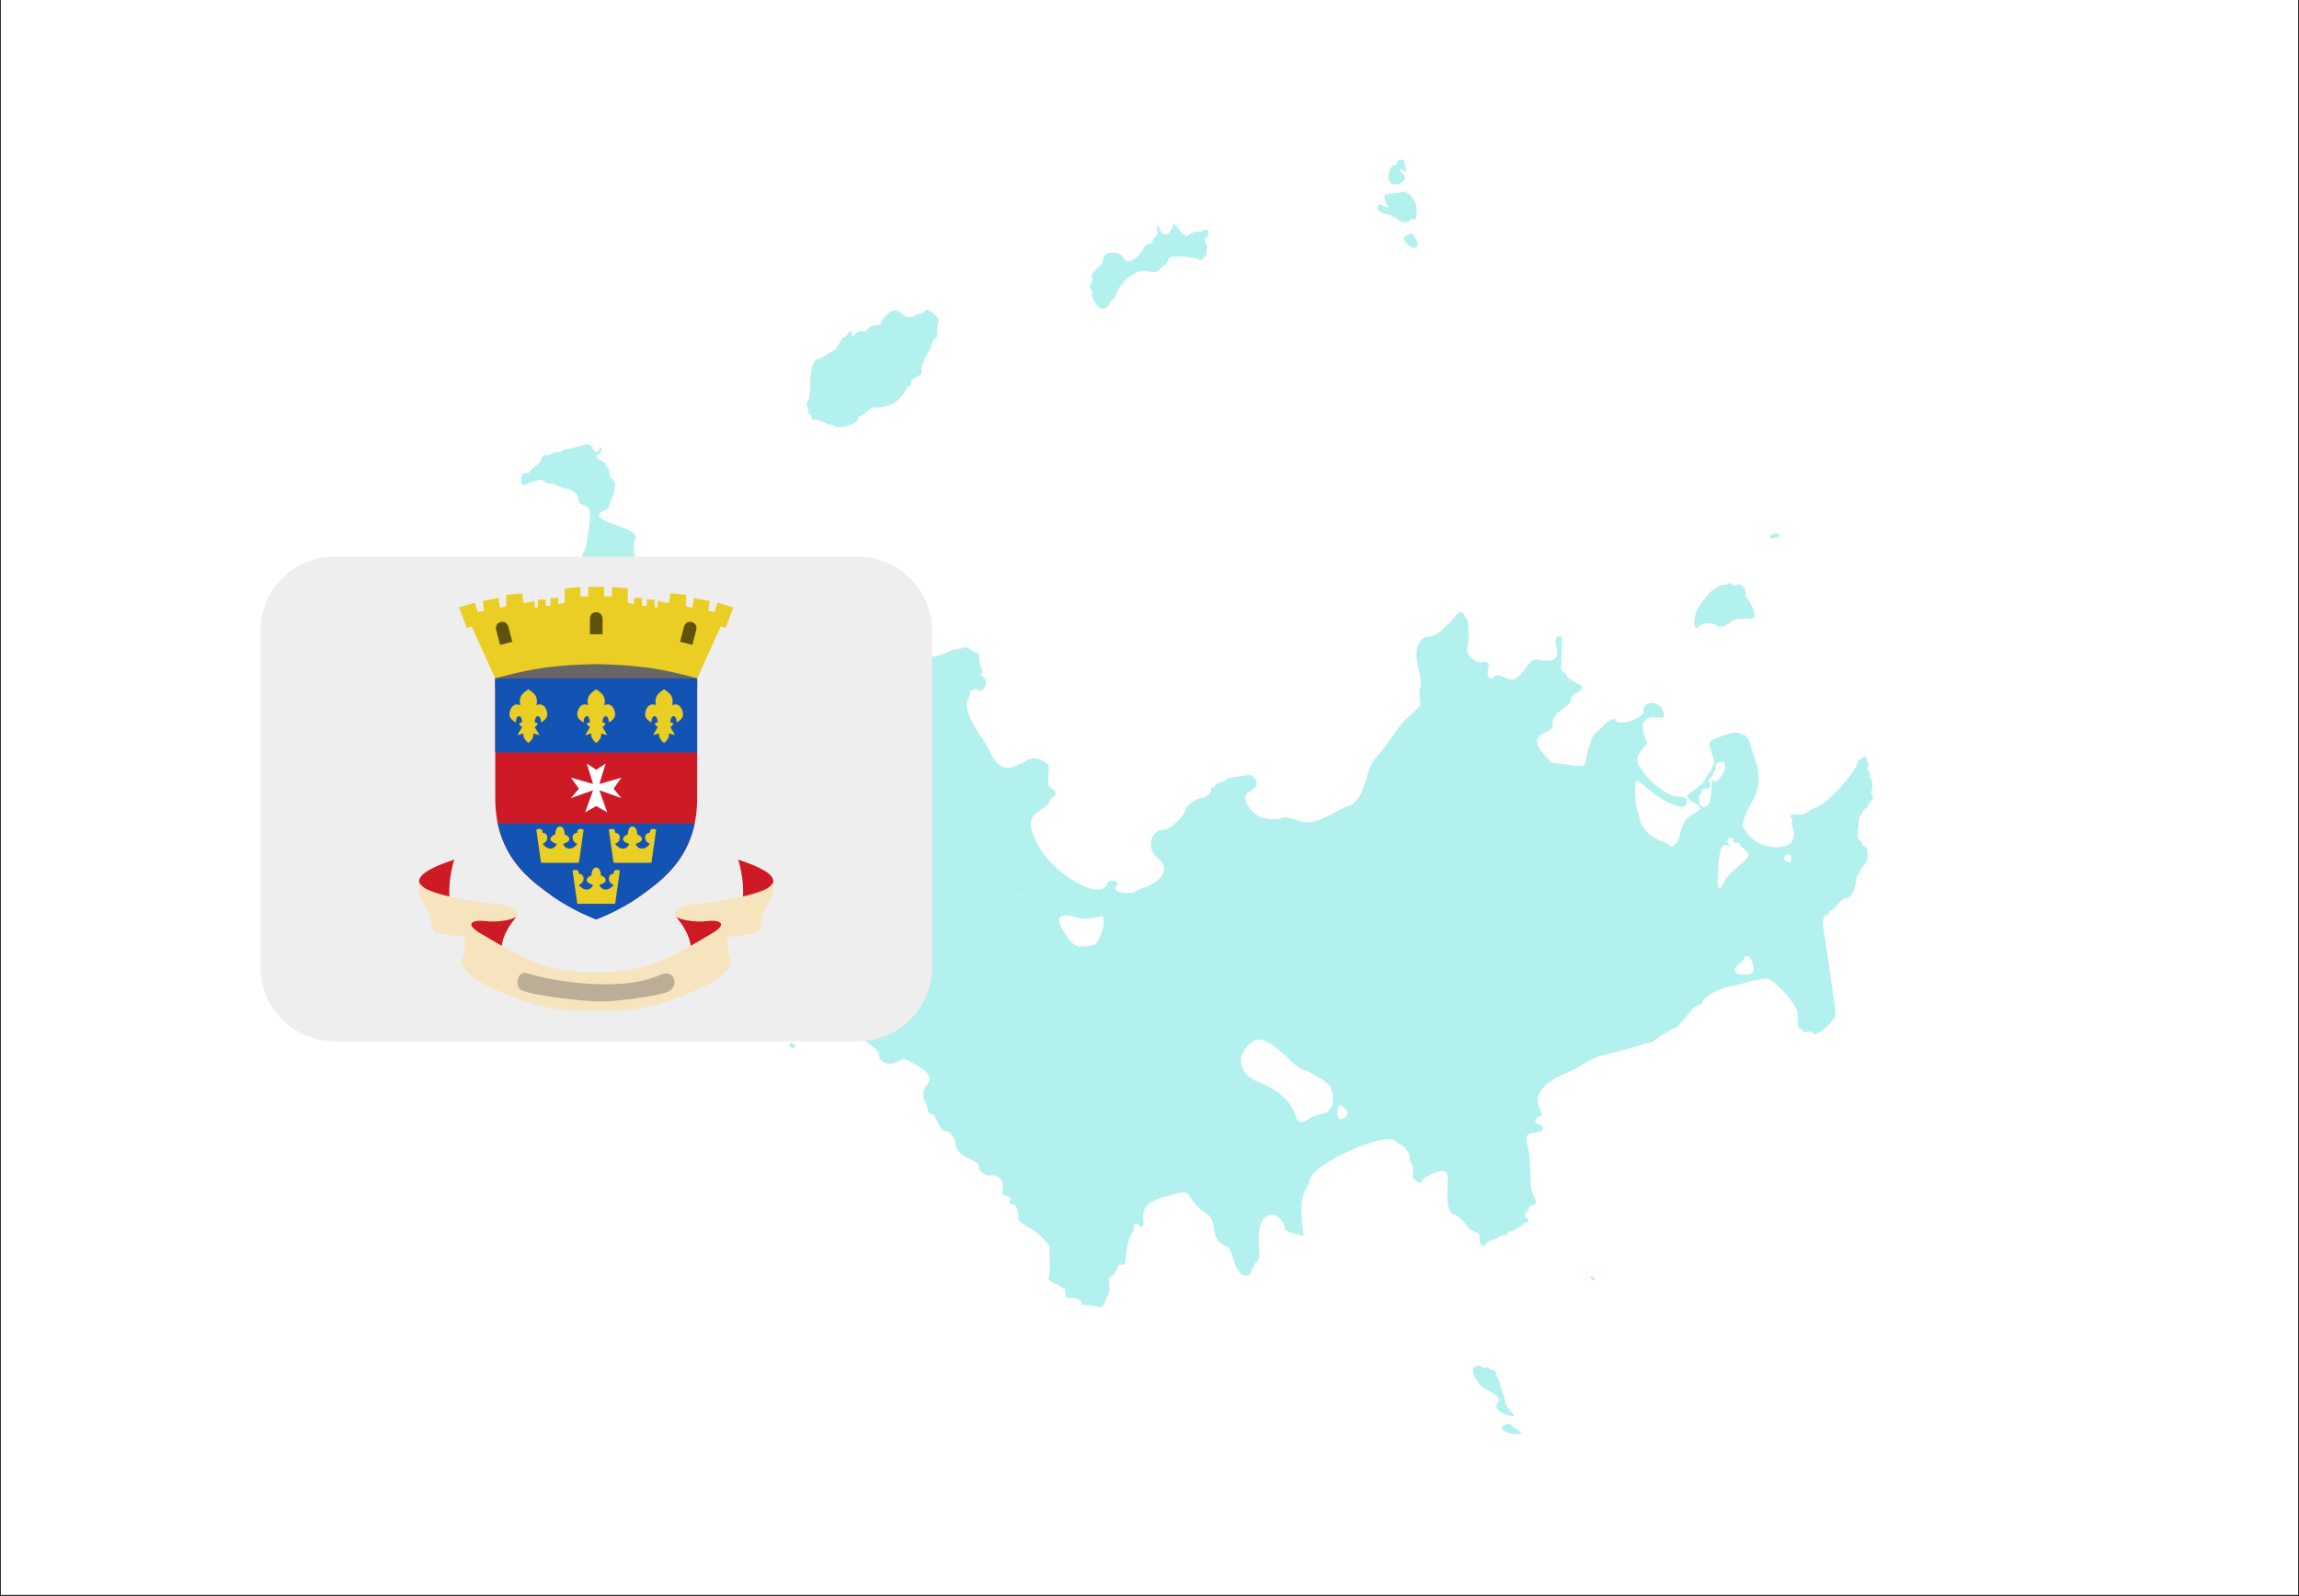<svg xmlns="http://www.w3.org/2000/svg" xmlns:xlink="http://www.w3.org/1999/xlink" width="1080" zoomAndPan="magnify" viewBox="0 0 810 562.5" height="750" preserveAspectRatio="xMidYMid meet" version="1.0"><rect x="0" y="0" width="810" height="562.5" fill="#333333" stroke="none"/><defs><filter x="0%" y="0%" width="100%" height="100%" id="deb1effe3a"><feColorMatrix values="0 0 0 0 1 0 0 0 0 1 0 0 0 0 1 0 0 0 1 0" color-interpolation-filters="sRGB"/></filter><clipPath id="f22e55340d"><path d="M 0.359 0 L 809.641 0 L 809.641 562 L 0.359 562 Z M 0.359 0 " clip-rule="nonzero"/></clipPath><mask id="c652a2442d"><g filter="url(#deb1effe3a)"><rect x="-81" width="972" fill="#000000" y="-56.25" height="675" fill-opacity="0.3"/></g></mask><clipPath id="f0d4d91b6b"><path d="M 1.094 0.199 L 510.898 0.199 L 510.898 449.801 L 1.094 449.801 Z M 1.094 0.199 " clip-rule="nonzero"/></clipPath><clipPath id="2fc14b70db"><rect x="0" width="512" y="0" height="451"/></clipPath><clipPath id="da22eca373"><path d="M 91.668 196.148 L 328.461 196.148 L 328.461 366.996 L 91.668 366.996 Z M 91.668 196.148 " clip-rule="nonzero"/></clipPath></defs><g clip-path="url(#f22e55340d)"><path fill="#ffffff" d="M 0.359 0 L 809.641 0 L 809.641 562 L 0.359 562 Z M 0.359 0 " fill-opacity="1" fill-rule="nonzero"/><path fill="#ffffff" d="M 0.359 0 L 809.641 0 L 809.641 562 L 0.359 562 Z M 0.359 0 " fill-opacity="1" fill-rule="nonzero"/></g><g mask="url(#c652a2442d)"><g transform="matrix(1, 0, 0, 1, 149, 56)"><g clip-path="url(#2fc14b70db)"><g clip-path="url(#f0d4d91b6b)"><path fill="#00cfc8" d="M 382.59 445.789 C 383.035 445.832 383.41 446.09 383.875 446.574 C 384.336 447.051 385.18 447.684 385.758 447.98 C 387.664 448.973 387.039 449.75 384.594 449.43 C 380.926 448.953 378.891 447.227 380.871 446.273 C 381.625 445.91 382.145 445.742 382.59 445.789 Z M 371.664 425.324 C 372.254 425.234 372.832 425.363 373.078 425.758 C 373.238 426.012 373.879 426.094 374.5 425.938 C 375.191 425.766 375.637 425.855 375.637 426.168 C 375.637 426.453 376.012 426.684 376.473 426.684 C 377.57 426.684 378.418 427.555 378.109 428.363 C 377.973 428.715 378.066 429.004 378.316 429.004 C 378.566 429.004 379.031 429.996 379.348 431.207 C 379.664 432.418 380.266 434.352 380.68 435.5 C 381.098 436.648 381.383 437.902 381.32 438.285 C 381.258 438.664 381.941 439.801 382.84 440.805 C 384.863 443.059 384.879 443.383 382.965 442.949 C 379.215 442.102 377.172 439.938 378.688 438.422 C 379.895 437.219 378.301 435.293 374.891 433.836 C 372.027 432.613 369.113 427.895 370.172 426.199 C 370.473 425.723 371.074 425.414 371.664 425.324 Z M 411.953 393.824 C 412.293 393.938 412.656 394.301 412.766 394.637 C 412.887 394.984 412.719 395.156 412.359 395.043 C 412.035 394.93 411.668 394.566 411.547 394.23 C 411.438 393.883 411.605 393.707 411.953 393.824 Z M 323.023 333.473 C 322.691 333.484 322.52 333.812 322.367 334.457 C 321.656 337.535 322.699 339.301 324.488 338.031 C 326.176 336.828 326.223 335.629 324.625 334.375 C 323.844 333.766 323.355 333.461 323.023 333.473 Z M 129.875 311.59 C 130.344 311.625 130.879 311.957 131.039 312.559 C 131.238 313.332 131.098 313.488 130.281 313.371 C 129.73 313.293 129.207 312.863 129.121 312.418 C 129.008 311.82 129.406 311.555 129.875 311.59 Z M 294.219 310.398 C 292.91 310.543 291.711 311.344 290.383 312.836 C 286.203 317.535 288.273 323.133 295.125 325.656 C 300.859 327.766 305.832 332.215 307.27 336.516 C 308.434 340.012 309.18 340.223 312.695 338.043 C 314.066 337.191 315.891 336.531 317.324 336.363 C 320.738 335.957 321.805 330.266 319.211 326.316 C 318.398 325.078 311.117 320.883 309.785 320.883 C 309.348 320.883 307.285 319.258 305.203 317.266 C 303.125 315.277 300.223 312.879 298.754 311.93 C 296.961 310.777 295.535 310.258 294.219 310.398 Z M 126.109 304.695 C 126.391 304.688 126.758 304.887 127.289 305.289 C 128.449 306.168 128.297 306.965 126.969 306.965 C 125.688 306.965 125.105 306.316 125.488 305.316 C 125.648 304.906 125.832 304.699 126.109 304.695 Z M 12.75 288.418 C 13.234 288.441 13.672 288.633 13.719 288.98 C 14.332 293.703 13.508 295.828 11.062 295.828 C 8.316 295.828 6.711 292.715 8.766 291.371 C 9.41 290.953 9.879 290.266 9.812 289.852 C 9.734 289.371 9.969 289.145 10.469 289.227 C 10.895 289.297 11.379 289.141 11.543 288.879 C 11.75 288.543 12.273 288.395 12.75 288.418 Z M 466.137 280.93 C 465.91 281.062 465.711 281.344 465.582 281.789 C 465.465 282.238 464.699 283.023 463.887 283.535 C 461.27 285.203 461.852 287.48 464.906 287.469 C 468.867 287.453 469.449 286.766 468.418 283.312 C 467.875 281.48 466.832 280.535 466.137 280.93 Z M 101.887 276.039 C 102.148 276.188 102.379 276.559 102.73 277.238 C 103.508 278.734 103.09 279.367 101.629 278.906 C 100.648 278.594 100.039 276.488 100.836 276.16 C 101.324 275.957 101.621 275.887 101.887 276.039 Z M 103.023 267.535 C 103.551 267.668 103.996 268.316 104.289 269.461 C 104.82 271.543 104.375 273.09 103.246 273.09 C 102.895 273.09 102.492 273.398 102.348 273.777 C 102.051 274.555 100.836 274.277 100.754 273.418 C 100.5 270.742 100.617 269.73 101.289 268.707 C 101.895 267.785 102.5 267.402 103.023 267.535 Z M 226.949 266.629 C 223.633 266.438 223.227 268.434 225.875 272.488 C 228.855 277.047 230.074 277.883 233.23 277.512 C 237.066 277.066 237.148 277.012 238.512 274.238 C 240.07 271.066 240.359 266.262 238.957 266.812 C 236.984 267.586 232.633 268.004 231.227 267.559 C 229.48 267 228.055 266.691 226.949 266.629 Z M 209.207 260.375 L 209.156 260.516 L 208.891 262.445 L 209.125 260.773 Z M 213.02 259.73 C 213.223 259.965 212.5 264.711 212.219 264.992 C 212.5 264.711 213.223 259.965 213.02 259.73 Z M 210.121 259.211 C 209.848 259.227 209.652 259.316 209.5 259.516 L 209.465 259.625 L 209.922 259.383 L 210.992 259.301 Z M 481.52 245.266 C 481.125 245.031 480.617 245.039 480.145 245.383 C 479.191 246.082 479.547 247.379 480.797 247.703 C 481.828 247.973 482.188 247.695 482.188 246.621 C 482.188 245.988 481.91 245.504 481.52 245.266 Z M 460.773 239.215 C 459.324 239.215 459.137 240.5 460.375 241.891 C 460.98 242.574 461.121 242.855 460.672 242.516 C 457.957 240.438 456.766 242.637 456.34 250.473 C 455.961 257.602 456.559 258.875 458.383 254.879 C 458.977 253.582 460.652 251.707 463.273 249.426 C 467.715 245.543 467.824 245.324 466.02 243.75 C 465.316 243.141 464.5 242.234 464.215 241.738 C 463.895 241.191 463.312 240.895 462.707 240.984 C 461.961 241.094 461.715 240.887 461.715 240.172 C 461.715 239.52 461.418 239.215 460.773 239.215 Z M 458.074 212.52 C 457.637 212.363 457.023 212.484 456.219 212.875 C 455.395 213.273 455.207 213.656 455.418 214.473 C 455.566 215.074 455.477 215.551 455.207 215.551 C 454.949 215.551 454.73 215.973 454.73 216.492 C 454.73 217.012 454.434 217.551 454.066 217.688 C 453.156 218.039 452.758 219.262 453.344 219.957 C 454.137 220.918 453.371 222.078 452.023 221.938 C 451.121 221.848 450.766 222.055 450.637 222.742 C 450.535 223.254 450.168 223.988 449.824 224.379 C 449.434 224.812 449.348 225.328 449.594 225.727 C 449.812 226.082 449.902 226.617 449.781 226.918 C 449.477 227.727 450.832 228.664 451.844 228.34 C 453.184 227.918 453.762 226.336 453.977 222.512 C 454.227 218.266 454.188 218.418 454.711 219.242 C 455.605 220.652 459.098 216.066 458.84 213.824 C 458.758 213.109 458.5 212.676 458.074 212.52 Z M 63.176 159.23 L 61.902 160.168 C 59.652 161.918 57.625 163.414 57.391 163.492 L 57.297 163.578 L 57.527 163.43 C 57.828 163.305 59.887 161.773 62.102 160.027 Z M 13.188 157.098 C 13.441 157.109 13.699 157.258 13.875 157.547 C 14.375 158.355 13.633 159.047 12.91 158.445 C 12.551 158.148 12.371 157.723 12.512 157.496 C 12.684 157.219 12.934 157.09 13.188 157.098 Z M 71.055 153.699 L 70.406 154.137 L 68.172 155.66 L 70.387 154.172 Z M 2.629 152.441 C 3.562 152.441 3.684 152.629 3.508 153.82 C 3.285 155.344 2.316 156.398 1.566 155.934 C 0.848 155.488 0.977 154.762 1.777 154.762 C 2.164 154.762 2.477 154.555 2.477 154.301 C 2.477 154.043 2.266 153.832 2.012 153.832 C 1.754 153.832 1.547 153.52 1.547 153.137 C 1.547 152.719 1.977 152.441 2.629 152.441 Z M 73.906 151.637 L 73.156 152.223 L 73.711 151.832 Z M 460.109 149.629 C 460.305 149.305 460.711 149.406 461.289 149.922 C 461.98 150.559 462.301 150.602 462.844 150.148 C 463.391 149.691 463.758 149.75 464.68 150.434 C 465.859 151.305 466.543 153.203 465.852 153.637 C 465.633 153.77 466.02 154.445 466.723 155.133 C 467.812 156.211 468.953 158.914 469.293 161.223 C 469.371 161.719 468.707 161.91 466.594 161.996 C 465.066 162.059 463.359 162.129 462.816 162.156 C 462.27 162.184 461.227 162.77 460.496 163.461 C 459.156 164.711 456.805 165.238 455.883 164.492 C 454.426 163.301 450.703 163.461 449.684 164.762 C 447.957 166.949 447.254 163.016 448.723 159.371 C 449.672 157.008 454.207 151.418 454.84 151.812 C 455.039 151.934 455.199 151.812 455.199 151.539 C 455.199 151.273 455.516 151.051 455.891 151.051 C 456.277 151.051 456.598 150.84 456.598 150.586 C 456.598 150.332 457.32 150.121 458.191 150.121 C 459.074 150.121 459.938 149.898 460.109 149.629 Z M 75.848 149.363 L 74.406 151.125 L 75.438 150.074 Z M 14.141 146.93 C 14.48 146.93 14.691 147.152 15.066 147.602 C 15.398 148 16.262 148.629 16.984 149.004 C 17.75 149.398 18.297 150.062 18.297 150.598 C 18.297 151.102 18.52 151.516 18.789 151.516 C 19.059 151.516 19.145 151.734 18.973 152.008 C 18.809 152.281 18.668 153.234 18.668 154.129 C 18.668 155.996 17.918 156.488 16.355 155.637 C 15.758 155.316 14.59 155.105 13.758 155.176 C 12.727 155.258 12.156 155.066 11.965 154.566 C 11.809 154.164 11.273 153.832 10.773 153.832 C 10.273 153.832 9.98 153.648 10.121 153.422 C 10.262 153.195 10.066 152.754 9.684 152.438 C 8.203 151.211 9.352 149.227 12.48 147.605 C 13.348 147.156 13.805 146.93 14.141 146.93 Z M 477.129 132.082 C 477.645 132.156 478 132.379 478 132.719 C 478 133.105 477.594 133.418 477.109 133.418 C 476.613 133.418 475.879 133.543 475.48 133.699 C 475.004 133.879 474.738 133.727 474.738 133.273 C 474.738 132.887 475.004 132.461 475.324 132.332 C 475.949 132.082 476.613 132.008 477.129 132.082 Z M 59.117 130.832 L 59.008 132.664 C 58.895 133.457 58.711 134.371 58.508 135.238 L 58.367 135.73 L 58.48 135.398 C 58.707 134.562 58.902 133.656 59.02 132.84 Z M 58.91 130.281 L 58.809 131.328 L 58.746 131.75 L 58.848 131.141 Z M 57.84 100.59 C 58.293 100.578 58.555 100.777 59.242 101.168 C 59.883 101.531 60.223 101.836 60 101.844 C 59.332 101.875 60.699 103.254 61.391 103.254 C 61.746 103.254 62.031 102.941 62.031 102.559 C 62.031 102.176 62.242 101.863 62.5 101.863 C 63.328 101.863 62.988 103.48 62.031 104.074 C 60.695 104.906 60.879 105.469 62.73 106.242 C 63.625 106.613 64.359 107.219 64.359 107.582 C 64.359 107.949 64.672 108.504 65.059 108.824 C 65.441 109.141 65.754 110.105 65.754 110.969 C 65.754 111.828 65.941 112.535 66.168 112.535 C 67.129 112.535 68.223 114.988 67.664 115.883 C 67.363 116.359 67.25 116.957 67.41 117.215 C 67.566 117.473 67.324 118.246 66.867 118.938 C 66.414 119.629 65.926 120.902 65.781 121.773 C 65.566 123.074 65.227 123.457 63.891 123.918 C 60.445 125.102 61.949 127.082 67.734 128.977 C 73.949 131.012 75.852 132.512 74.656 134.426 C 74.074 135.352 74.422 140.227 75.133 141.129 C 75.359 141.418 75.398 142.02 75.23 142.465 C 75.043 142.957 75.348 144.07 75.988 145.246 L 77.066 147.207 L 76.465 148.301 L 77.137 147.539 C 77.543 147.328 77.918 147.676 78.66 148.383 C 79.395 149.082 80.195 149.664 80.438 149.668 C 80.68 149.672 81.508 150.75 82.273 152.059 C 84.617 156.07 86.883 157.727 87.859 156.148 C 88.02 155.891 89.551 155.047 91.262 154.277 C 92.973 153.508 94.684 152.695 95.07 152.477 C 95.863 152.023 95.844 149.949 95.031 148.43 C 93.246 145.09 98.07 141.965 99.918 145.262 C 100.195 145.754 100.676 146.371 100.984 146.633 C 101.297 146.891 101.867 147.871 102.254 148.809 C 102.641 149.742 103.586 150.953 104.352 151.496 C 105.641 152.414 105.727 152.645 105.465 154.551 L 105.18 156.613 L 107.348 157.57 C 114.945 160.922 128.258 160.52 136.008 156.699 L 138.574 155.438 L 138.918 152.43 C 139.105 150.777 139.309 149.062 139.367 148.613 C 139.422 148.168 139.801 147.801 140.207 147.801 C 140.613 147.801 141.176 147.57 141.461 147.289 C 141.742 147.008 143.207 146.703 144.719 146.617 C 146.246 146.527 148.484 145.992 149.766 145.414 C 151.031 144.84 152.273 144.34 152.531 144.305 C 153.941 144.102 155.609 143.457 155.91 142.992 C 156.098 142.703 156.672 142.219 157.184 141.914 C 158.285 141.258 158.992 141.176 159.465 141.648 C 159.652 141.836 160.16 141.992 160.59 141.996 C 161.051 142 161.434 142.445 161.523 143.082 C 161.609 143.68 161.969 144.516 162.324 144.941 C 165.34 148.559 166.637 151.145 166.934 154.156 C 167.305 157.855 167.75 160.086 168.176 160.355 C 168.398 160.496 168.652 162.379 168.746 164.531 C 168.934 168.914 170.043 171.934 171.465 171.934 C 171.934 171.934 172.68 172.371 173.125 172.91 C 175.688 176 180.148 176.23 185.367 173.539 C 186.09 173.164 187.207 172.859 187.848 172.859 C 188.488 172.859 189.527 172.625 190.16 172.336 C 191.109 171.906 191.539 171.977 192.625 172.742 C 193.348 173.25 194.41 173.812 194.988 173.988 C 195.852 174.258 196.039 174.656 196.051 176.254 C 196.059 177.324 196.355 178.715 196.707 179.348 C 197.145 180.137 197.207 180.762 196.906 181.328 C 196.582 181.93 196.645 182.227 197.145 182.418 C 198.555 182.957 198.828 185.141 197.672 186.586 C 196.758 187.727 196.508 187.828 195.863 187.297 C 194.793 186.41 192.777 187.008 192.777 188.211 C 192.777 188.734 192.531 189.617 192.234 190.176 C 190.703 193.02 192.195 197.195 197.551 205.035 C 198.508 206.441 199.699 208.531 200.195 209.684 C 201.988 213.859 205.387 215.672 208.477 214.102 C 209.418 213.621 210.363 213.23 210.574 213.23 C 210.789 213.23 211.562 212.785 212.297 212.246 C 214.188 210.852 216.973 210.969 219.027 212.535 L 220.629 213.754 L 220.402 217.328 C 220.176 220.883 220.184 220.91 221.598 221.953 C 223.324 223.227 223.391 224.016 221.859 225.02 C 221.219 225.438 220.695 226.164 220.695 226.637 C 220.695 227.18 219.691 228.121 217.969 229.199 C 213.293 232.121 213.02 234.496 216.539 241.512 C 220.914 250.227 234.812 259.652 239.539 257.113 C 240.434 256.633 241.168 255.879 241.168 255.438 C 241.168 254.414 243.211 253.988 244.301 254.781 C 245.066 255.34 245.066 255.422 244.266 256.305 C 242.332 258.434 249.066 259.793 251.637 257.797 C 251.895 257.598 252.863 257.188 253.797 256.891 C 260.793 254.641 263.301 249.793 259.09 246.648 C 254.766 243.414 256.105 236.434 261.051 236.434 C 263.246 236.434 268.621 231.391 268.621 229.328 C 268.621 228.156 272.59 225.309 274.23 225.301 C 275.953 225.293 278.32 223.059 277.688 222.035 C 277.531 221.785 277.727 221.582 278.113 221.582 C 278.504 221.582 279.035 221.191 279.293 220.707 C 279.551 220.227 280.5 219.695 281.402 219.527 C 282.305 219.359 283.043 219.039 283.043 218.812 C 283.043 218.375 284.504 217.988 287.465 217.629 C 288.488 217.508 289.867 217.285 290.527 217.137 C 291.492 216.918 291.984 217.156 292.973 218.328 C 294.547 220.195 293.902 221.629 290.789 223.211 C 288.34 224.457 290.496 229.391 294.488 231.668 C 296.484 232.809 300.609 233.094 302.844 232.246 C 303.836 231.867 304.805 232.016 307.605 232.984 C 311.754 234.41 314.195 234.043 319.566 231.18 C 323.441 229.117 325.641 228.078 326.152 228.078 C 327.355 228.078 329.992 225.211 330.754 223.07 C 331.18 221.867 331.711 220.469 331.93 219.957 C 332.148 219.449 332.566 218.09 332.859 216.941 C 333.559 214.203 334.5 212.387 336.102 210.68 C 337.5 209.184 339.973 205.906 342.602 202.062 C 344.25 199.648 344.625 199.234 349.023 194.973 L 351.496 192.578 L 351.211 189.906 C 351.055 188.434 351.082 186.984 351.273 186.676 C 351.758 185.891 351.508 182.32 350.77 179.586 C 348.934 172.773 350.723 168.281 355.293 168.211 C 356.672 168.188 360.492 165.168 362.953 162.164 C 364.699 160.027 365.688 159.141 365.781 159.613 C 365.867 160.016 366.129 160.223 366.363 160.078 C 366.602 159.93 366.793 160.137 366.793 160.531 C 366.793 160.926 367.16 161.48 367.609 161.758 C 368.457 162.285 368.723 169.992 367.977 172.34 C 367.273 174.551 370.785 177.84 373.309 177.336 C 375.176 176.965 375.988 178.031 375.273 179.918 C 374.496 181.977 376.184 184.344 377.23 182.66 C 377.758 181.809 379.383 181.805 380.965 182.652 C 384.066 184.309 385.379 183.68 389.102 178.754 C 390.898 176.375 391.758 175.992 393.914 176.609 C 398.133 177.816 400.594 175.879 399.406 172.289 C 398.711 170.184 399.164 168.219 400.344 168.219 C 400.828 168.219 401.242 168.375 401.258 168.566 C 401.32 169.219 401.227 174.012 401.09 177.164 C 400.973 180.004 401.062 180.375 402.023 181 C 402.609 181.383 403.086 181.992 403.086 182.348 C 403.086 182.707 404.242 183.562 405.656 184.254 C 407.066 184.941 408.344 185.703 408.492 185.941 C 408.801 186.434 407.375 188.172 406.66 188.172 C 405.781 188.172 404.484 189.703 404.484 190.738 C 404.484 191.449 403.777 192.254 402.203 193.336 C 399.379 195.273 397.781 197.492 398.078 199.051 C 398.316 200.305 397.094 201.758 395.367 202.277 C 391.727 203.379 391.715 206.434 395.336 210.215 L 397.738 212.723 L 402.914 213.445 C 409.156 214.324 409.426 214.246 409.801 211.457 C 409.969 210.262 410.387 208.555 410.742 207.66 C 411.102 206.766 411.527 205.43 411.688 204.688 C 411.855 203.945 412.758 202.641 413.699 201.789 C 414.641 200.934 416.059 199.609 416.844 198.844 C 418.191 197.523 420.305 196.945 420.305 197.895 C 420.305 198.797 423.352 198.922 425.441 198.105 C 428.754 196.816 430.074 195.711 430.074 194.23 C 430.074 190.723 435.383 190.93 436.879 194.496 C 437.84 196.805 437.406 197.156 433.973 196.836 C 430.016 196.469 428.754 199.43 430.777 204.277 C 431.465 205.891 431.445 206.02 430.402 207.16 C 427.438 210.414 427.168 211.871 428.992 214.746 C 432.336 220.035 438.863 224.816 442.742 224.828 C 444.684 224.832 444.98 224.965 445.23 225.965 C 446.398 230.602 438.586 228.07 430.691 221.258 C 428.695 219.539 427.703 218.949 427.465 219.34 C 426.793 220.422 427.039 226.891 427.852 229.48 C 428.289 230.879 428.754 232.547 428.883 233.184 C 429.488 236.164 433.09 239.5 436.91 240.629 C 437.988 240.945 438.973 241.488 439.109 241.832 C 439.695 243.367 442.402 241.055 442.762 238.715 C 443.258 235.348 444.684 232.602 446.43 231.598 C 447.352 231.062 448.613 230.289 449.219 229.871 L 450.316 229.109 L 449.188 227.895 C 448.562 227.23 447.711 226.688 447.281 226.688 C 446.578 226.688 445.023 224.574 445.469 224.207 C 445.578 224.121 446.875 223.164 448.363 222.086 C 449.852 221.008 451.309 219.566 451.617 218.887 C 451.926 218.207 452.539 217.289 452.977 216.844 C 453.422 216.398 453.918 215.457 454.098 214.75 C 454.266 214.043 454.613 213.328 454.871 213.164 C 455.148 212.984 454.852 211.531 454.117 209.453 C 452.699 205.418 452.816 205.195 457.43 203.469 C 461.367 201.988 462.883 201.852 464.957 202.781 C 466.812 203.617 467.16 204.184 468.211 208.125 C 468.52 209.273 469.203 211.332 469.727 212.699 C 471.297 216.766 470.738 222.84 468.5 226.23 C 467.566 227.629 466.355 230.172 465.812 231.883 L 464.801 234.988 L 466.504 237.418 C 469.57 241.785 474.867 243.562 480.32 242.051 C 482.363 241.48 483.664 238.504 482.801 236.352 C 482.402 235.375 482.215 234.234 482.375 233.82 C 482.531 233.406 482.434 232.789 482.156 232.449 C 481.242 231.359 482.156 230.754 484.23 231.062 C 485.836 231.305 486.422 231.156 487.77 230.164 C 488.664 229.512 490.172 228.742 491.121 228.457 C 494.664 227.402 505.434 215.516 505.445 212.648 C 505.445 212.203 505.672 211.836 505.949 211.836 C 506.219 211.836 506.762 211.523 507.152 211.137 C 507.973 210.32 508.707 210.621 508.707 211.773 C 508.707 212.215 508.945 212.82 509.242 213.117 C 509.648 213.523 509.641 213.824 509.203 214.355 C 508.727 214.93 508.758 215.199 509.371 215.816 C 509.82 216.262 510.016 216.938 509.859 217.457 C 509.699 217.938 509.777 218.336 510.016 218.336 C 510.66 218.336 510.988 221.648 510.453 222.684 C 510.207 223.164 510.188 223.688 510.402 223.844 C 511.168 224.402 511.027 225.617 510.105 226.453 C 509.59 226.914 509.176 227.582 509.176 227.934 C 509.176 228.285 508.848 228.695 508.461 228.848 C 507.625 229.16 505.98 232.168 505.922 233.465 C 505.902 233.949 505.773 235.531 505.625 236.98 C 505.406 239.273 505.484 239.695 506.297 240.195 C 506.805 240.512 507.121 241.023 507 241.324 C 506.895 241.629 507.199 241.984 507.695 242.113 C 509.641 242.621 509.512 247.117 507.496 249.281 C 506.883 249.945 506.375 250.746 506.375 251.059 C 506.375 251.375 506.098 251.863 505.754 252.148 C 505.406 252.434 505.105 253.242 505.086 253.949 C 505.039 255.758 503.492 259.695 502.656 260.137 C 502.27 260.34 501.438 260.625 500.793 260.77 C 500.148 260.914 499.066 261.852 498.363 262.883 C 497.598 263.992 496.715 264.738 496.16 264.738 C 495.566 264.738 495.328 264.965 495.496 265.391 C 495.645 265.773 495.379 266.16 494.852 266.328 C 493.336 266.809 492.996 268.355 493.602 272.16 C 494.109 275.375 495.875 287.363 497.223 296.754 C 497.539 298.926 497.727 301.156 497.641 301.715 C 497.203 304.59 489.633 310.379 489.633 307.84 C 489.633 307.574 488.98 307.508 488.066 307.68 C 486.879 307.898 486.43 307.793 486.223 307.234 C 486.062 306.832 485.617 306.5 485.223 306.5 C 484.695 306.5 484.496 305.953 484.457 304.41 C 484.426 303.262 484.367 301.73 484.34 301.008 C 484.211 298.125 475.938 288.867 473.488 288.867 C 471.902 288.867 466.723 289.973 464.691 290.738 C 464.016 290.996 462.133 291.395 460.504 291.625 C 456.965 292.125 451.23 295.363 450.793 297.117 C 450.605 297.828 450.059 298.266 449.129 298.453 C 448.066 298.664 447.086 299.598 445.07 302.336 C 443.602 304.316 441.938 306.066 441.363 306.227 C 440.023 306.598 435.789 309.09 434.113 310.5 C 433.387 311.109 432.445 311.602 432.02 311.598 C 431.594 311.594 429.25 312.195 426.82 312.938 C 424.383 313.676 420.117 314.84 417.34 315.52 C 413.344 316.504 411.625 317.195 409.117 318.84 C 407.379 319.984 404.641 321.453 403.031 322.102 C 394.941 325.383 391.43 329.672 393.254 334.055 C 394.492 337.043 394.492 337.055 393.086 337.59 C 391.363 338.242 391.664 340.086 393.551 340.441 C 395.336 340.781 394.766 342.902 392.852 343.051 C 388.617 343.379 388.273 343.918 389.375 348.57 C 389.809 350.402 390.176 354.289 390.246 357.773 C 390.352 363.102 390.492 364.012 391.426 365.551 C 392.605 367.5 392.438 368.68 390.98 368.68 C 390.32 368.68 389.855 369.125 389.523 370.07 C 389.258 370.84 388.848 371.465 388.617 371.465 C 387.949 371.465 388.133 372.688 388.895 373.32 C 389.762 374.039 389.797 374.711 388.969 374.711 C 388.625 374.711 387.965 375.129 387.5 375.641 C 387.039 376.152 386.402 376.566 386.09 376.566 C 385.777 376.566 385.258 376.883 384.941 377.266 C 384.621 377.645 383.863 377.961 383.254 377.961 C 382.582 377.961 382.148 378.23 382.148 378.656 C 382.148 379.113 381.691 379.352 380.812 379.352 C 380.074 379.352 379.215 379.66 378.902 380.035 C 378.59 380.414 377.617 380.855 376.738 381.02 C 375.863 381.184 374.934 381.707 374.676 382.191 C 373.742 383.934 372.145 382.812 372.297 380.52 C 372.402 378.949 372.285 378.797 370.301 377.918 C 369.141 377.406 368.191 376.84 368.191 376.66 C 368.191 375.824 364.145 371.922 363.281 371.926 C 361.574 371.93 360.688 368.367 360.984 362.703 C 361.254 357.523 360.977 356.613 359.105 356.613 C 357.418 356.613 351.906 359.266 351.906 360.074 C 351.906 361 351.234 360.98 349.754 360.016 C 348.703 359.328 348.602 359.023 348.855 357.336 C 349.055 356 348.934 355.16 348.445 354.516 C 348.062 354.012 347.742 353.156 347.734 352.609 C 347.703 350.531 346.316 348.211 344.707 347.543 C 343.84 347.18 342.996 346.672 342.836 346.414 C 340.113 342.016 312.504 354.441 312.379 360.121 C 312.367 360.645 311.73 362.062 310.961 363.27 C 309.461 365.629 309.098 370.719 309.984 376.941 L 310.336 379.406 L 308.484 379.094 C 305.215 378.543 303.516 377.609 303.516 376.363 C 303.516 374.395 300.566 371.754 298.754 372.102 C 295.438 372.734 294.078 376.367 294.531 383.375 C 294.793 387.367 294.75 387.633 293.691 388.68 C 293.082 389.285 292.371 390.617 292.113 391.645 C 291.172 395.395 287.062 393.426 285.836 388.633 C 285.02 385.457 284.062 383.527 283.16 383.246 C 280.531 382.438 279.059 380.297 278.637 376.676 C 278.281 373.617 277.633 372.645 274.598 370.613 C 273.379 369.793 271.801 368.137 270.984 366.816 C 269.094 363.75 268.859 363.699 263.547 365.121 C 255.422 367.293 253.387 369.113 253.84 373.801 C 254.086 376.379 253.629 377.043 252.387 375.918 C 251.164 374.816 250.477 375.016 250.477 376.477 C 250.477 377.191 250.277 377.973 250.039 378.215 C 249.094 379.18 248 383.016 247.73 386.312 C 247.453 389.758 247.438 389.793 246.191 389.664 C 245.086 389.547 244.875 389.75 244.449 391.328 C 244.121 392.539 243.574 393.301 242.758 393.672 C 241.633 394.18 241.57 394.375 241.836 396.414 C 242.062 398.133 241.883 399.195 241.004 401.312 C 239.523 404.898 239.328 405.051 237.152 404.449 C 236.16 404.176 234.543 403.949 233.559 403.949 C 232.164 403.945 231.82 403.793 232.027 403.258 C 232.398 402.297 230.629 401.395 228.371 401.395 C 226.84 401.395 226.504 401.23 226.465 400.465 C 226.352 398.254 226.246 397.914 225.672 397.914 C 225.34 397.914 224.809 397.652 224.488 397.336 C 224.168 397.016 223.758 396.746 223.578 396.734 C 221.973 396.637 219.715 394.574 220.613 394.02 C 220.824 393.891 220.941 391.367 220.867 388.418 L 220.738 383.047 L 218.742 380.688 C 217.051 378.688 213.465 376.172 212.828 376.543 C 212.723 376.602 212.449 376.32 212.223 375.914 C 211.996 375.508 211.555 375.176 211.246 375.176 C 210.488 375.176 209.484 373.508 209.781 372.742 C 210.023 372.109 208.883 368.297 208.551 368.641 C 208.449 368.75 207.871 368.574 207.27 368.25 C 206.465 367.824 206.312 367.527 206.688 367.152 C 207.516 366.324 207.305 366 205.559 365.426 C 204.012 364.918 203.934 364.797 204.215 363.305 C 204.832 360.027 202.781 357.707 199.801 358.301 C 198.453 358.57 195.266 356.09 195.816 355.199 C 196.23 354.531 194.445 353.082 192.105 352.191 C 189.848 351.332 187.66 348.879 187.66 347.207 C 187.66 345.527 185.832 342.695 184.742 342.688 C 183.527 342.68 182.828 342.266 182.395 341.301 C 182.223 340.918 181.895 340.293 181.668 339.91 C 181.441 339.527 180.992 338.656 180.676 337.973 C 180.355 337.293 179.586 336.605 178.965 336.449 C 178.258 336.273 177.871 335.871 177.93 335.371 C 177.984 334.934 177.574 333.59 177.016 332.387 C 175.898 329.98 176.027 328.395 177.496 326.508 C 179.527 323.891 178.668 322.176 173.934 319.387 C 170.102 317.129 169.254 316.93 167.746 317.922 C 164.719 319.918 160.672 318.625 160.672 315.664 C 160.672 314.895 160.477 314.453 160.207 314.621 C 159.953 314.777 159.742 314.582 159.742 314.184 C 159.742 313.785 159.551 313.461 159.316 313.461 C 159.082 313.461 157.992 312.625 156.895 311.605 C 155.797 310.582 154.52 309.746 154.062 309.746 C 153.598 309.746 151.801 308.285 150.066 306.5 C 148.332 304.715 146.664 303.25 146.363 303.25 C 145.695 303.25 144.855 301.77 144.855 300.598 C 144.855 300.121 144.41 298.91 143.867 297.898 C 140.215 291.07 140.027 290.348 141.098 287.113 C 142.789 281.996 149.781 281.73 155.141 286.582 C 157.766 288.961 157.828 289.234 156.203 291.16 L 154.992 292.598 L 156.684 294.656 C 157.758 295.961 158.625 296.617 159.059 296.453 C 159.527 296.273 159.742 296.5 159.742 297.168 C 159.742 297.707 160.473 299.152 161.359 300.391 C 162.379 301.805 162.902 303.004 162.781 303.637 C 162.504 305.078 164.383 304.98 165.793 303.484 C 166.395 302.844 167.078 302.324 167.312 302.324 C 167.551 302.324 168.348 301.891 169.094 301.363 C 171.793 299.445 170.969 297.191 165.23 290.84 C 163.93 289.398 163.477 288.516 163.551 287.543 C 163.75 284.934 157.574 276.047 153.668 273.32 C 149.141 270.168 146.715 267.387 146.715 265.359 C 146.715 264.152 146.457 263.672 145.594 263.281 C 144.844 262.938 144.316 262.148 143.992 260.883 L 143.516 258.996 L 144.586 260.242 C 146.164 262.07 146.859 261.867 146.492 259.688 C 146.188 257.902 146.203 257.879 147.961 257.469 C 150.359 256.902 150.395 256.027 148.188 251.488 C 146.254 247.508 144.715 245.898 141.098 244.07 C 139.871 243.453 138.73 242.719 138.559 242.438 C 138.387 242.16 136.695 241.23 134.801 240.367 C 132.168 239.168 131.359 238.582 131.359 237.863 C 131.359 237.34 130.969 236.273 130.484 235.484 C 129.773 234.312 129.691 233.703 130.039 232.16 C 131.312 226.496 122.461 222.602 114.883 225.488 C 113.148 226.148 111.902 226.285 109.492 226.086 C 107.395 225.91 105.77 226.035 104.555 226.465 C 102.215 227.301 101.582 227.301 101.582 226.48 C 101.582 226.113 100.66 224.949 99.535 223.895 C 98.207 222.652 97.383 221.434 97.191 220.422 C 96.898 218.852 95.516 217.43 92.305 215.398 C 90.832 214.469 88.473 211.328 87.797 209.402 C 87.613 208.875 87.031 208.59 86.129 208.59 C 85.215 208.59 84.316 208.148 83.508 207.301 C 82.828 206.59 81.562 205.465 80.691 204.797 C 79.582 203.949 79.094 203.188 79.062 202.258 C 78.965 199.492 76.992 197.512 74.18 197.359 C 71.078 197.188 70.395 196.406 71.258 194.012 C 72.469 190.68 66.816 184.93 62.316 184.918 C 60.18 184.91 55.52 183.793 55.094 183.184 C 54.945 182.965 53.812 182.074 52.582 181.203 C 50.875 179.996 50.402 179.402 50.586 178.703 C 50.719 178.195 50.641 177.555 50.414 177.285 C 49.488 176.172 50.316 173.094 51.855 170.102 L 52.285 169.434 L 51.094 170.906 C 49.418 172.895 49.547 172.305 49.547 170.242 C 49.547 169.059 49.352 167.961 49.113 167.805 C 48.219 167.223 47.535 165.387 48.004 164.824 C 49.285 163.281 46.734 157.453 44.504 156.82 C 43.945 156.664 43.129 156.137 42.684 155.648 C 41.828 154.703 39.945 154.457 39.469 155.227 C 38.98 156.008 37.918 155.742 37.605 154.762 C 37.441 154.25 37.035 153.832 36.699 153.832 C 36.367 153.832 35.832 153.523 35.516 153.141 C 35.152 152.707 34.531 152.551 33.832 152.73 C 33.16 152.895 32.719 152.801 32.719 152.492 C 32.719 151.602 31.785 151.93 30.684 153.207 C 29.363 154.738 26.863 154.496 27.375 152.891 C 27.578 152.25 27.449 151.977 26.934 151.977 C 26.535 151.977 26.207 151.664 26.207 151.277 C 26.207 150.891 25.945 150.152 25.625 149.637 C 24.852 148.391 25.891 147.656 27.832 148.074 C 32.41 149.059 36.441 148.062 36.441 145.953 C 36.441 144.344 39.566 143.816 42.457 144.941 C 43.336 145.285 44.621 145.449 45.312 145.312 C 46.004 145.176 47.34 145.273 48.281 145.535 C 50.211 146.066 52.719 145.688 52.746 144.863 C 52.754 144.566 53.602 143.742 54.629 143.035 L 54.785 142.902 L 55.09 142.109 C 55.723 140.719 55.812 140.648 56.18 141.242 L 55.672 142.148 L 55.859 141.988 C 56.145 141.672 56.281 141.41 56.203 141.281 C 55.727 140.516 56.453 138.086 57.086 138.328 L 57.102 138.309 L 56.98 138.172 C 57.051 137.805 57.312 137.051 57.848 135.504 L 58.121 134.531 L 58.039 134.809 C 57.484 136.16 57.414 136.215 57.625 135.133 C 59.598 124.938 59.367 122.699 56.262 121.895 C 55.32 121.652 54.797 121.211 54.754 120.625 C 54.719 120.133 54.664 119.457 54.637 119.125 C 54.543 117.98 52.164 116.25 50.684 116.242 C 49.887 116.242 48.609 115.828 47.844 115.32 C 47.074 114.812 45.793 114.395 44.992 114.395 C 44.191 114.395 43.273 114.074 42.953 113.688 C 42.191 112.777 40.059 113.016 37.402 114.312 C 35.18 115.398 34.602 115.16 34.59 113.152 C 34.578 111.355 35.094 110.68 36.492 110.68 C 37.254 110.68 37.844 110.426 37.848 110.102 C 37.852 109.781 38.691 108.93 39.711 108.211 C 40.758 107.473 41.559 106.523 41.559 106.027 C 41.559 105.156 43.062 103.977 43.551 104.465 C 43.688 104.602 44.438 104.387 45.215 103.984 C 45.996 103.582 47.152 103.254 47.793 103.254 C 48.43 103.254 49.066 103.07 49.207 102.84 C 49.348 102.613 50.25 102.32 51.211 102.195 C 52.176 102.066 54.008 101.645 55.285 101.258 C 56.738 100.816 57.387 100.602 57.84 100.59 Z M 177.836 53.234 C 178.414 53.398 179.18 53.926 180.164 54.828 C 181.758 56.289 181.945 56.668 181.574 57.641 C 181.34 58.262 181.145 59.797 181.145 61.059 C 181.145 62.773 180.973 63.348 180.453 63.348 C 180.023 63.348 179.566 64.129 179.242 65.414 C 178.957 66.547 178.219 68.156 177.605 68.984 C 176.996 69.812 176.492 70.855 176.492 71.301 C 176.492 71.746 176.285 72.238 176.027 72.398 C 175.773 72.551 175.594 73.242 175.629 73.934 C 175.734 75.938 175.605 76.34 174.863 76.34 C 174.48 76.34 174.168 76.562 174.168 76.832 C 174.168 77.102 173.984 77.211 173.762 77.078 C 173.207 76.73 171.684 78.496 172.043 79.074 C 172.199 79.332 171.906 79.77 171.387 80.047 C 170.871 80.324 170.445 80.75 170.445 80.996 C 170.445 81.445 169.328 82.879 167.145 85.234 C 165.918 86.555 160.402 88.164 158.969 87.617 C 158.625 87.484 157.504 88.129 156.48 89.051 C 155.457 89.973 154.309 90.727 153.926 90.727 C 153.543 90.727 153.23 91.121 153.23 91.602 C 153.23 93.578 146.41 95.457 144.617 93.973 C 144.223 93.645 143.785 93.496 143.641 93.637 C 143.496 93.781 142.348 93.379 141.086 92.746 C 139.695 92.051 138.422 91.715 137.867 91.887 C 137.109 92.129 136.945 91.965 136.945 90.988 C 136.945 90.219 136.688 89.797 136.219 89.797 C 135.812 89.797 135.629 89.574 135.809 89.289 C 135.98 89.008 135.867 88.305 135.555 87.723 C 135.09 86.852 135.125 86.367 135.754 85.043 C 136.18 84.156 136.484 82.512 136.438 81.395 C 136.199 75.836 137.27 70.801 138.707 70.734 C 139.145 70.715 140.445 70.094 141.598 69.352 C 142.75 68.613 144.137 67.809 144.68 67.566 C 145.223 67.324 146.133 66.172 146.699 65.004 C 147.266 63.84 148 62.883 148.332 62.883 C 148.664 62.883 149.305 62.32 149.758 61.633 L 150.582 60.379 L 150.984 61.469 L 151.391 62.562 L 152.516 61.504 C 153.34 60.734 153.961 60.531 154.816 60.746 C 155.742 60.977 156.156 60.793 156.758 59.871 C 157.273 59.086 157.949 58.707 158.828 58.707 C 160.711 58.707 161.605 58.262 161.605 57.32 C 161.605 56.867 162.445 55.738 163.473 54.812 C 165.598 52.898 166.992 52.895 169.055 54.801 C 170.32 55.977 172.004 56.105 173.457 55.141 C 173.961 54.805 174.828 54.531 175.383 54.531 C 175.938 54.531 176.516 54.219 176.66 53.836 C 176.879 53.273 177.262 53.07 177.836 53.234 Z M 348.332 26.359 C 348.648 26.461 348.93 26.84 349.492 27.598 C 351.723 30.609 349.664 32.84 347.059 30.238 C 345.293 28.48 345.262 27.586 346.93 26.781 C 347.652 26.434 348.012 26.258 348.332 26.359 Z M 264.598 22.855 L 266.785 25.281 C 268.133 26.77 269.098 27.508 269.297 27.191 C 269.75 26.457 272.816 25.25 273.367 25.59 C 273.621 25.742 274.336 25.602 274.953 25.27 C 275.664 24.891 276.246 24.832 276.523 25.105 C 277.031 25.613 276.621 27.617 276.012 27.617 C 275.5 27.617 275.461 29.336 275.965 29.645 C 276.168 29.77 276.289 30.461 276.234 31.18 C 276.184 31.902 276.117 32.805 276.086 33.188 C 275.98 34.555 274.262 36.133 273.535 35.535 C 272.629 34.781 268.562 34.301 264.742 34.488 C 263.223 34.566 262.879 34.785 262.43 35.969 C 262.141 36.734 261.727 37.363 261.516 37.363 C 261.305 37.363 260.605 37.926 259.969 38.613 C 258.578 40.109 257.797 40.277 255.461 39.582 C 251.848 38.516 245.75 42.898 244.328 47.59 C 243.996 48.676 243.379 49.656 242.957 49.77 C 242.531 49.887 242.086 50.352 241.965 50.816 C 241.477 52.676 239.41 53.398 238.098 52.168 C 236.688 50.848 235.387 48.27 235.793 47.605 C 235.957 47.348 235.781 46.66 235.402 46.078 C 234.812 45.172 234.805 44.895 235.359 44.148 C 235.75 43.621 235.898 42.75 235.734 41.934 C 235.5 40.773 235.762 40.305 237.621 38.555 C 239.102 37.156 239.738 36.203 239.66 35.5 C 239.32 32.594 245.582 32.074 246.875 34.902 C 247.953 37.254 251.25 35.902 253.492 32.191 C 254.484 30.547 255.141 29.938 255.922 29.938 C 256.574 29.938 256.988 29.66 256.988 29.219 C 256.988 28.828 257.484 28.008 258.094 27.402 C 258.836 26.66 259.047 26.145 258.73 25.828 C 258.176 25.273 258.598 23.906 259.328 23.906 C 259.605 23.906 259.703 24.121 259.539 24.383 C 259.375 24.645 259.723 25.359 260.312 25.969 C 261.641 27.344 262.66 26.926 263.797 24.535 Z M 346.07 11.648 C 348.195 12.324 350.238 15.305 350.164 18.41 C 350.102 20.996 349.812 21.645 348.879 21.289 C 348.512 21.148 347.855 21.379 347.43 21.805 C 346.566 22.668 344.746 22.441 343.496 21.316 C 343.09 20.953 342.531 20.656 342.254 20.656 C 341.977 20.656 341.676 20.445 341.586 20.184 C 341.5 19.922 340.594 19.582 339.57 19.426 C 337.301 19.078 336.105 18.129 336.422 16.918 C 336.707 15.84 336.637 15.848 338.66 16.691 C 340.555 17.48 340.559 17.477 339.312 15.266 C 338.098 13.113 338.836 12.094 341.547 12.172 C 342.508 12.199 343.613 12.043 343.996 11.824 C 344.648 11.457 345.363 11.426 346.07 11.648 Z M 344.758 0.203 C 345.359 0.176 345.891 0.449 345.816 1.055 C 345.762 1.5 345.934 2.387 346.195 3.023 C 346.531 3.84 346.523 4.238 346.172 4.371 C 345.898 4.473 345.59 4.316 345.492 4.023 C 345.238 3.258 344.461 3.363 344.461 4.16 C 344.461 4.531 344.812 5.031 345.242 5.27 C 347.637 6.605 344.48 9.641 341.496 8.875 C 339.215 8.289 340.195 2.098 342.57 2.098 C 342.809 2.098 343.137 1.68 343.297 1.168 C 343.492 0.559 344.16 0.23 344.758 0.203 Z M 344.758 0.203 " fill-opacity="1" fill-rule="evenodd"/></g></g></g></g><g clip-path="url(#da22eca373)"><path fill="#eeeeee" d="M 328.395 340.711 C 328.395 355.227 316.621 366.996 302.102 366.996 L 118.027 366.996 C 103.508 366.996 91.734 355.227 91.734 340.711 L 91.734 222.434 C 91.734 207.918 103.508 196.148 118.027 196.148 L 302.102 196.148 C 316.621 196.148 328.395 207.918 328.395 222.434 Z M 328.395 340.711 " fill-opacity="1" fill-rule="nonzero"/></g><path fill="#ce1a24" d="M 160.043 302.953 C 160.043 302.953 157.828 309.625 158.379 316.289 C 158.938 322.957 174.5 322.398 177.832 321.848 C 181.164 321.289 183.395 321.289 181.164 324.074 C 178.949 326.84 176.168 331.289 176.723 336.289 C 177.273 341.277 170.047 337.953 167.832 332.945 C 165.609 327.949 163.383 327.949 159.492 325.73 C 155.598 323.508 151.832 317.91 149.484 314.617 C 146.703 310.734 145.035 307.953 160.043 302.953 Z M 260.078 302.953 C 260.078 302.953 262.309 309.625 261.75 316.289 C 261.203 322.957 245.629 322.398 242.297 321.848 C 238.957 321.289 236.742 321.289 238.957 324.074 C 241.191 326.84 243.965 331.289 243.414 336.289 C 242.855 341.277 250.082 337.953 252.301 332.945 C 254.539 327.949 256.754 327.949 260.645 325.73 C 264.543 323.508 268.297 317.91 270.648 314.617 C 273.426 310.734 275.094 307.953 260.078 302.953 Z M 260.078 302.953 " fill-opacity="1" fill-rule="nonzero"/><path fill="#f6e4be" d="M 269.539 313.5 C 263.418 316.289 250.73 318.121 245.629 318.508 C 238.891 319.027 237.852 320.73 237.852 322.398 C 237.852 324.074 245.078 325.18 248.961 324.621 C 252.855 324.074 257.305 325.18 250.633 329.066 C 243.961 332.953 235.07 338.516 226.73 340.73 C 218.398 342.961 210.062 342.402 210.062 342.402 C 210.062 342.402 201.73 342.961 193.387 340.73 C 185.051 338.512 176.156 332.953 169.488 329.066 C 162.816 325.18 167.262 324.074 171.152 324.621 C 175.043 325.18 182.27 324.074 182.27 322.398 C 182.27 320.73 181.23 319.027 174.484 318.508 C 169.398 318.121 156.695 316.289 150.59 313.5 C 148.012 312.332 147.258 310.176 147.258 310.176 C 147.258 310.176 147.258 311.293 147.816 314.617 C 148.367 317.949 151.148 320.172 151.707 323.508 C 152.258 326.832 152.258 328.508 155.039 329.062 C 157.82 329.621 163.934 330.18 163.934 330.18 C 163.934 330.18 163.934 335.164 162.824 337.953 C 161.707 340.73 165.605 345.738 180.605 351.285 C 195.613 356.852 202.289 356.293 210.062 356.293 C 217.848 356.293 224.516 356.852 239.516 351.285 C 254.531 345.73 258.41 340.727 257.305 337.953 C 256.195 335.164 256.195 330.18 256.195 330.18 C 256.195 330.18 262.309 329.621 265.082 329.062 C 267.875 328.508 267.875 326.832 268.422 323.508 C 268.98 320.164 271.754 317.941 272.312 314.617 C 272.867 311.293 272.867 310.176 272.867 310.176 C 272.867 310.176 272.109 312.34 269.539 313.5 Z M 269.539 313.5 " fill-opacity="1" fill-rule="nonzero"/><path fill="#bcad96" d="M 185.609 342.961 C 191.777 345.016 217.383 350.383 232.844 343.52 C 237.852 341.277 239.516 347.945 235.07 349.629 C 231.582 350.93 217.84 352.953 211.727 352.953 C 205.613 352.953 188.836 351.016 183.938 349.07 C 181.16 347.945 182.277 341.836 185.609 342.961 Z M 185.609 342.961 " fill-opacity="1" fill-rule="nonzero"/><path fill="#666666" d="M 174.492 232.402 L 245.629 232.402 L 245.629 242.395 L 174.492 242.395 Z M 174.492 232.402 " fill-opacity="1" fill-rule="nonzero"/><path fill="#ce1a24" d="M 210.062 239.062 L 174.492 239.062 L 174.492 281.281 C 174.492 302.402 187.832 310.734 194.496 315.73 C 201.168 320.73 218.953 320.73 225.617 315.73 C 232.293 310.734 245.629 302.41 245.629 281.281 L 245.629 239.062 Z M 210.062 239.062 " fill-opacity="1" fill-rule="nonzero"/><path fill="#1353b4" d="M 175.375 290.18 C 178.449 304.895 188.863 311.512 194.496 315.734 C 201.168 320.734 210.062 324.082 210.062 324.082 C 210.062 324.082 218.961 320.734 225.617 315.734 C 231.273 311.516 241.672 304.898 244.754 290.18 Z M 174.492 239.062 L 245.629 239.062 L 245.629 265.176 L 174.492 265.176 Z M 174.492 239.062 " fill-opacity="1" fill-rule="nonzero"/><path fill="#eace23" d="M 188.949 248.512 C 188.949 248.512 189.5 247.402 188.949 245.734 C 188.449 244.242 186.168 242.953 186.168 242.953 C 186.168 242.953 183.887 244.242 183.395 245.734 C 182.836 247.395 183.395 248.512 183.395 248.512 C 180.613 247.402 179.5 250.184 179.5 251.844 C 179.5 253.512 181.73 254.617 181.73 254.617 C 181.73 254.617 181.73 252.398 182.836 252.398 C 183.945 252.398 183.945 254.617 183.945 254.617 C 181.723 254.617 183.945 256.285 183.945 256.285 L 182.281 259.059 L 184.504 258.5 C 183.953 260.172 186.176 261.832 186.176 261.832 C 186.176 261.832 188.402 260.172 187.836 258.5 L 190.066 259.059 L 188.402 256.285 C 188.402 256.285 190.625 254.617 188.402 254.617 C 188.402 254.617 188.402 252.398 189.508 252.398 C 190.617 252.398 190.617 254.617 190.617 254.617 C 190.617 254.617 192.84 253.512 192.84 251.844 C 192.836 250.184 191.723 247.395 188.949 248.512 Z M 236.75 248.512 C 236.75 248.512 237.301 247.402 236.75 245.734 C 236.254 244.242 233.969 242.953 233.969 242.953 C 233.969 242.953 231.688 244.242 231.188 245.734 C 230.629 247.395 231.188 248.512 231.188 248.512 C 228.406 247.402 227.293 250.184 227.293 251.844 C 227.293 253.512 229.516 254.617 229.516 254.617 C 229.516 254.617 229.516 252.398 230.629 252.398 C 231.738 252.398 231.738 254.617 231.738 254.617 C 229.516 254.617 231.738 256.285 231.738 256.285 L 230.074 259.059 L 232.293 258.5 C 231.738 260.172 233.969 261.832 233.969 261.832 C 233.969 261.832 236.188 260.172 235.629 258.5 L 237.859 259.059 L 236.188 256.285 C 236.188 256.285 238.41 254.617 236.188 254.617 C 236.188 254.617 236.188 252.398 237.301 252.398 C 238.41 252.398 238.41 254.617 238.41 254.617 C 238.41 254.617 240.641 253.512 240.641 251.844 C 240.633 250.184 239.516 247.395 236.75 248.512 Z M 212.844 248.512 C 212.844 248.512 213.398 247.402 212.844 245.734 C 212.344 244.242 210.062 242.953 210.062 242.953 C 210.062 242.953 207.785 244.242 207.285 245.734 C 206.73 247.395 207.285 248.512 207.285 248.512 C 204.504 247.402 203.391 250.184 203.391 251.844 C 203.391 253.512 205.613 254.617 205.613 254.617 C 205.613 254.617 205.613 252.398 206.727 252.398 C 207.836 252.398 207.836 254.617 207.836 254.617 C 205.613 254.617 207.836 256.285 207.836 256.285 L 206.172 259.059 L 208.395 258.5 C 207.844 260.176 210.062 261.848 210.062 261.848 C 210.062 261.848 212.285 260.184 211.727 258.516 L 213.949 259.074 L 212.285 256.301 C 212.285 256.301 214.508 254.629 212.285 254.629 C 212.285 254.629 212.285 252.41 213.398 252.41 C 214.508 252.41 214.508 254.629 214.508 254.629 C 214.508 254.629 216.73 253.527 216.73 251.859 C 216.738 250.184 215.625 247.395 212.844 248.512 Z M 212.844 248.512 " fill-opacity="1" fill-rule="nonzero"/><path fill="#ffffff" d="M 216.18 277.957 L 218.961 274.062 L 211.176 276.289 L 213.398 269.062 L 210.062 271.289 L 206.73 269.062 L 208.953 276.289 L 201.168 274.062 L 203.949 277.957 L 201.168 281.281 L 208.953 278.512 L 206.172 286.285 L 210.062 284.062 L 213.957 286.285 L 211.176 278.512 L 218.961 281.281 Z M 216.18 277.957 " fill-opacity="1" fill-rule="nonzero"/><path fill="#eace23" d="M 216.18 307.953 C 216.18 307.953 214.508 307.953 214.508 309.625 C 214.508 311.301 216.18 311.844 216.18 311.844 C 216.18 311.844 215.062 313.508 213.398 313.508 C 211.727 313.508 211.176 311.844 211.176 311.844 C 211.176 311.844 213.398 311.301 213.398 310.184 C 213.398 309.066 211.727 308.512 211.727 308.512 C 211.727 308.512 211.727 305.734 210.062 305.734 C 208.402 305.734 208.402 308.512 208.402 308.512 C 208.402 308.512 206.73 309.066 206.73 310.184 C 206.73 311.301 208.953 311.844 208.953 311.844 C 208.953 311.844 208.395 313.508 206.73 313.508 C 205.066 313.508 203.957 311.844 203.957 311.844 C 203.957 311.844 205.621 311.301 205.621 309.625 C 205.621 307.953 203.957 307.953 203.957 307.953 C 203.957 305.734 201.734 306.84 201.734 306.84 L 203.398 318.508 L 216.738 318.508 L 218.398 306.84 C 218.398 306.84 216.18 305.734 216.18 307.953 Z M 203.391 293.5 C 203.391 293.5 201.73 293.5 201.73 295.18 C 201.73 296.844 203.391 297.402 203.391 297.402 C 203.391 297.402 202.289 299.062 200.617 299.062 C 198.953 299.062 198.395 297.402 198.395 297.402 C 198.395 297.402 200.617 296.844 200.617 295.738 C 200.617 294.617 198.953 294.059 198.953 294.059 C 198.953 294.059 198.953 291.289 197.285 291.289 C 195.621 291.289 195.621 294.059 195.621 294.059 C 195.621 294.059 193.953 294.617 193.953 295.738 C 193.953 296.844 196.172 297.402 196.172 297.402 C 196.172 297.402 195.621 299.062 193.953 299.062 C 192.289 299.062 191.172 297.402 191.172 297.402 C 191.172 297.402 192.84 296.844 192.84 295.18 C 192.84 293.5 191.172 293.5 191.172 293.5 C 191.172 291.289 188.957 292.395 188.957 292.395 L 190.617 304.066 L 203.965 304.066 L 205.629 292.395 C 205.621 292.395 203.391 291.289 203.391 293.5 Z M 228.957 293.5 C 228.957 293.5 227.293 293.5 227.293 295.18 C 227.293 296.844 228.957 297.402 228.957 297.402 C 228.957 297.402 227.855 299.062 226.176 299.062 C 224.516 299.062 223.957 297.402 223.957 297.402 C 223.957 297.402 226.176 296.844 226.176 295.738 C 226.176 294.617 224.516 294.059 224.516 294.059 C 224.516 294.059 224.516 291.289 222.844 291.289 C 221.18 291.289 221.18 294.059 221.18 294.059 C 221.18 294.059 219.504 294.617 219.504 295.738 C 219.504 296.844 221.734 297.402 221.734 297.402 C 221.734 297.402 221.18 299.062 219.504 299.062 C 217.84 299.062 216.73 297.402 216.73 297.402 C 216.73 297.402 218.395 296.844 218.395 295.18 C 218.395 293.5 216.73 293.5 216.73 293.5 C 216.73 291.289 214.508 292.395 214.508 292.395 L 216.18 304.066 L 229.516 304.066 L 231.188 292.395 C 231.188 292.395 228.957 291.289 228.957 293.5 Z M 252.859 212.406 L 251.742 215.738 L 249.527 215.18 L 250.082 211.848 L 244.523 210.734 L 243.914 214.258 L 241.738 213.652 L 241.746 209.625 L 236.184 209.074 L 235.715 212.543 L 231.738 211.848 L 231.738 214.066 L 230.629 214.066 L 230.629 211.289 L 227.855 211.289 L 227.855 213.516 L 226.176 213.516 L 226.176 210.734 L 223.402 210.734 L 223.402 212.957 L 221.18 212.406 L 221.18 207.398 L 215.621 206.848 L 215.621 210.176 L 212.84 210.176 L 212.84 206.848 L 207.277 206.848 L 207.277 210.176 L 204.496 210.176 L 204.496 206.848 L 198.953 207.398 L 198.953 212.398 L 196.727 212.949 L 196.727 210.734 L 193.953 210.734 L 193.953 213.516 L 192.289 213.516 L 192.289 211.289 L 189.508 211.289 L 189.508 214.066 L 188.402 214.066 L 188.402 211.848 L 184.418 212.543 L 183.953 209.074 L 178.383 209.617 L 178.383 213.648 L 176.207 214.25 L 175.605 210.734 L 170.043 211.848 L 170.594 215.18 L 168.371 215.738 L 167.27 212.406 L 161.711 214.066 L 164.492 221.289 L 166.156 220.738 L 174.492 239.07 C 174.492 239.07 183.945 236.297 192.832 235.18 C 201.73 234.07 210.062 234.07 210.062 234.07 C 210.062 234.07 218.398 234.07 227.293 235.18 C 236.184 236.289 245.629 239.07 245.629 239.07 L 253.965 220.738 L 255.637 221.289 L 258.41 214.066 Z M 252.859 212.406 " fill-opacity="1" fill-rule="nonzero"/><path fill="#5e520d" d="M 210.062 215.738 C 208.836 215.738 207.844 216.73 207.844 217.949 L 207.844 223.512 L 212.293 223.512 L 212.293 217.949 C 212.285 216.73 211.293 215.738 210.062 215.738 Z M 176.391 219.191 C 175.203 219.5 174.484 220.711 174.801 221.906 L 176.203 227.281 L 180.5 226.164 L 179.102 220.789 C 178.797 219.594 177.582 218.883 176.391 219.191 Z M 243.73 219.191 C 244.926 219.5 245.629 220.711 245.328 221.906 L 243.922 227.273 L 239.621 226.16 L 241.02 220.781 C 241.332 219.594 242.539 218.883 243.73 219.191 Z M 243.73 219.191 " fill-opacity="1" fill-rule="nonzero"/></svg>